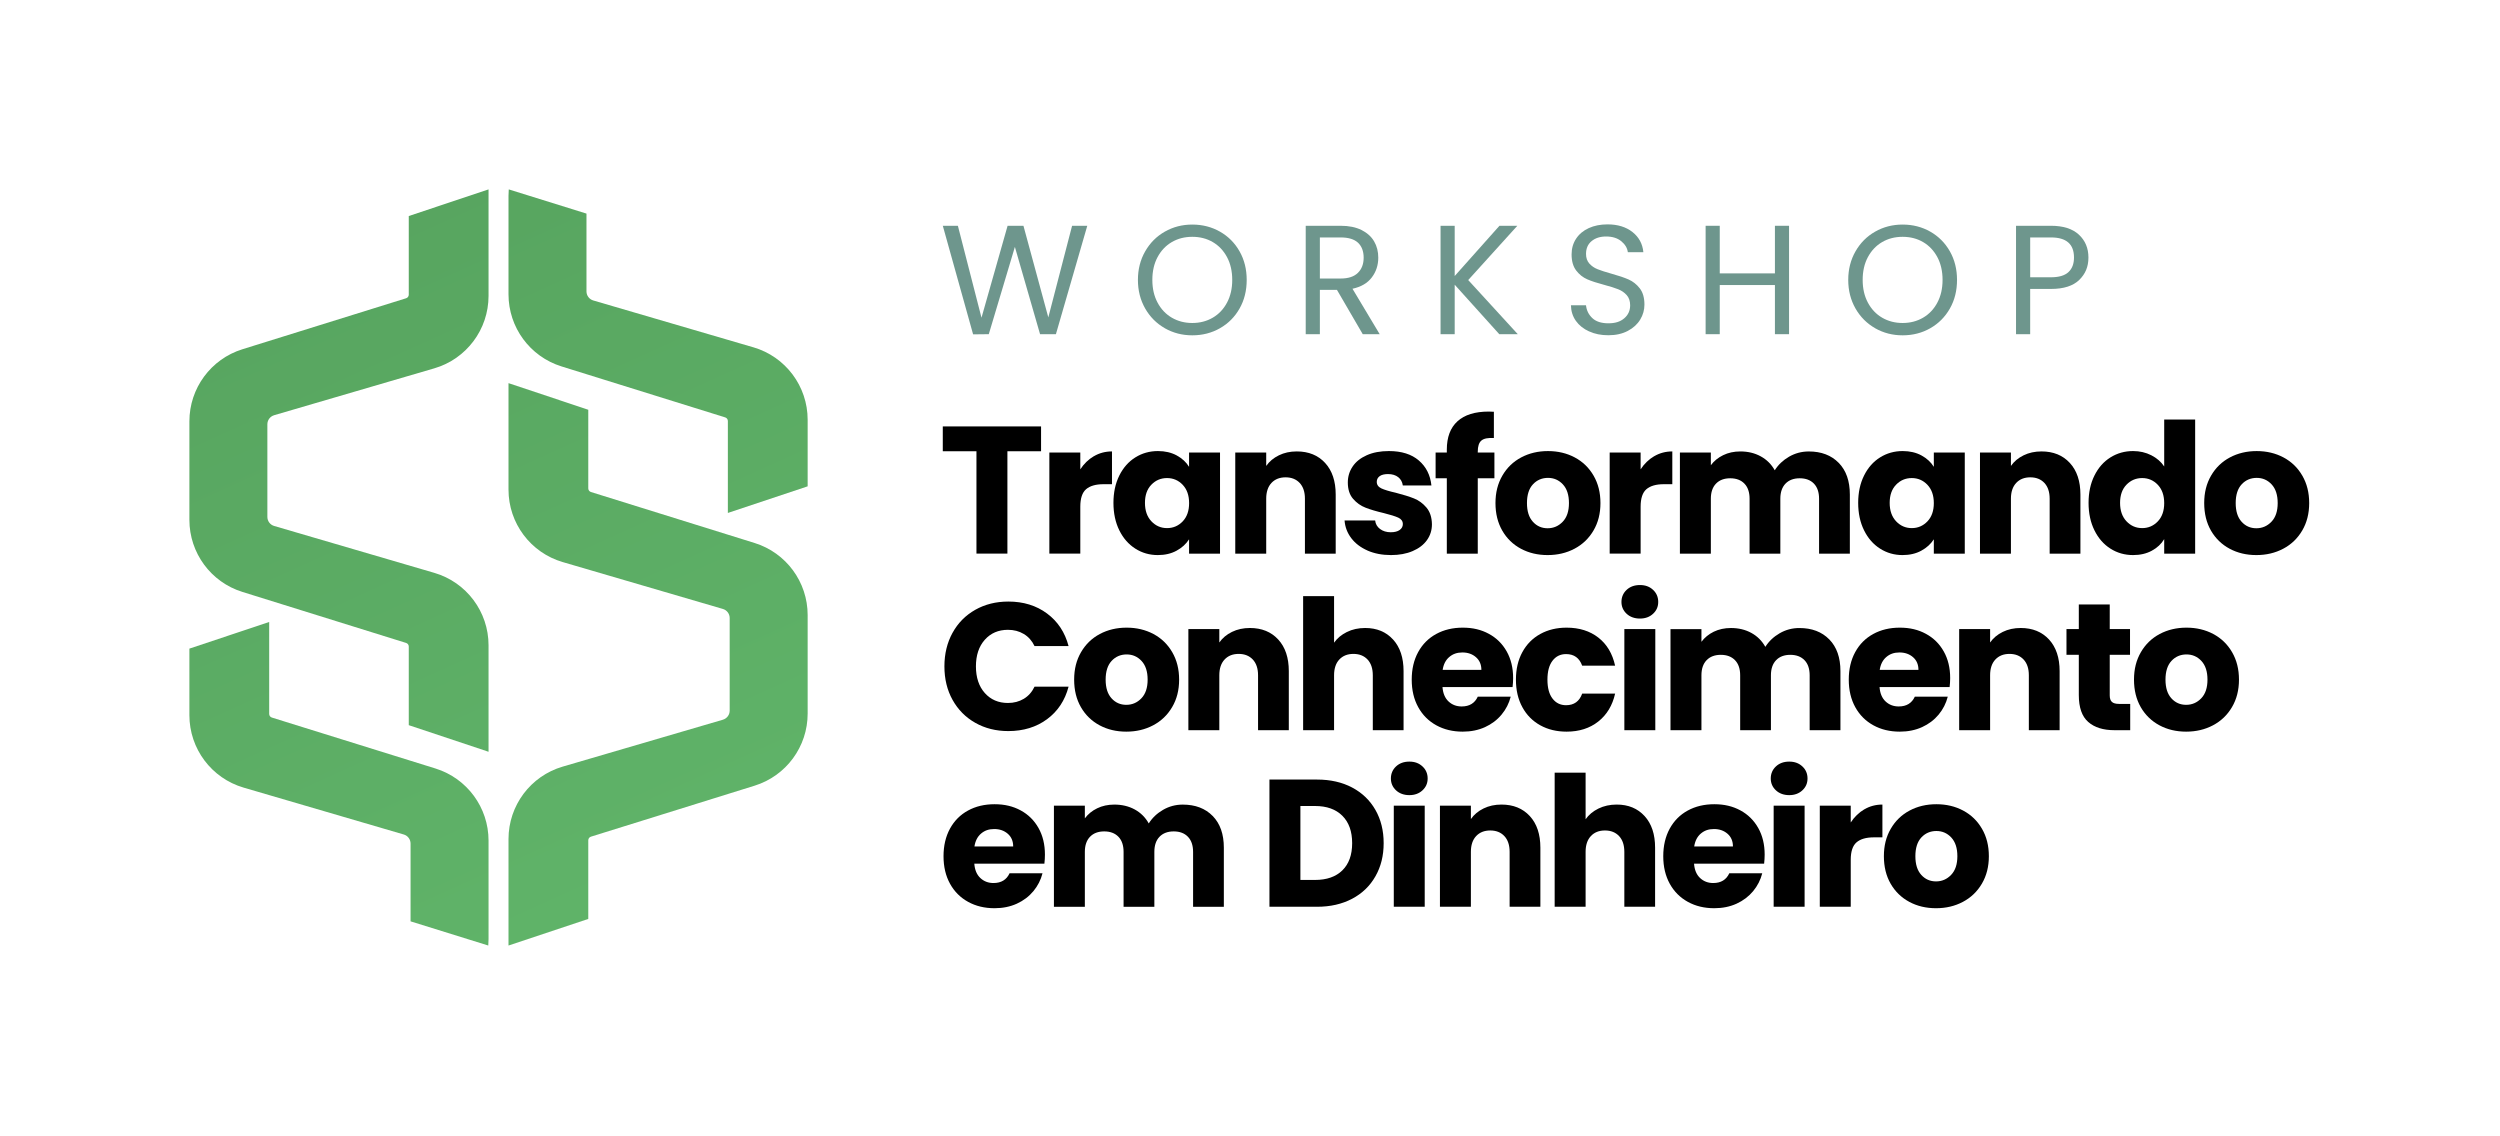<svg xmlns="http://www.w3.org/2000/svg" width="132" height="60" viewBox="0 0 132 60" fill="none"><g clip-path="url(#clip0_2859_540)"><path d="M14.475 21.923L22.932 19.448C24.629 18.951 25.795 17.393 25.795 15.623V10L21.583 11.406V15.558C21.583 15.645 21.526 15.723 21.443 15.748L12.798 18.441C11.134 18.96 10 20.501 10 22.246V27.449C10 29.194 11.134 30.735 12.798 31.253L21.443 33.947C21.526 33.973 21.583 34.049 21.583 34.136V38.289L25.795 39.694V34.071C25.795 32.301 24.629 30.743 22.932 30.247L14.475 27.771C14.263 27.709 14.117 27.514 14.117 27.293V22.402C14.117 22.181 14.263 21.986 14.475 21.924V21.923Z" fill="url(#paint0_linear_2859_540)"></path><path d="M12.863 41.586L21.321 44.062C21.532 44.124 21.678 44.319 21.678 44.54V48.647L25.781 49.924C25.79 49.813 25.795 49.7 25.795 49.586V44.383C25.795 42.638 24.662 41.097 22.997 40.578L14.352 37.886C14.269 37.859 14.213 37.783 14.213 37.696V32.841L10 34.247V37.762C10 39.532 11.166 41.089 12.863 41.586Z" fill="url(#paint1_linear_2859_540)"></path><path d="M38.169 38.001L29.712 40.477C28.015 40.973 26.849 42.531 26.849 44.301V49.924L31.061 48.519V44.366C31.061 44.279 31.118 44.202 31.201 44.176L39.846 41.483C41.51 40.965 42.644 39.424 42.644 37.679V32.476C42.644 30.731 41.51 29.189 39.846 28.671L31.201 25.978C31.118 25.952 31.061 25.875 31.061 25.788V21.636L26.849 20.23V25.853C26.849 27.623 28.015 29.181 29.712 29.678L38.169 32.153C38.381 32.215 38.527 32.41 38.527 32.631V37.522C38.527 37.744 38.381 37.938 38.169 38V38.001Z" fill="url(#paint2_linear_2859_540)"></path><path d="M39.781 18.339L31.323 15.864C31.112 15.802 30.966 15.606 30.966 15.386V11.278L26.863 10C26.854 10.111 26.849 10.225 26.849 10.338V15.541C26.849 17.286 27.982 18.827 29.646 19.346L38.292 22.039C38.375 22.065 38.431 22.142 38.431 22.229V27.084L42.644 25.678V22.163C42.644 20.393 41.478 18.836 39.781 18.338V18.339Z" fill="url(#paint3_linear_2859_540)"></path><g opacity="0.57"><path d="M57.408 11.921L55.752 17.645H54.915L53.586 13.038L52.208 17.645L51.38 17.654L49.78 11.921H50.576L51.823 16.775L53.201 11.921H54.038L55.351 16.758L56.606 11.921H57.41H57.408Z" fill="#004737"></path><path d="M61.502 17.329C61.065 17.08 60.719 16.733 60.464 16.287C60.21 15.84 60.082 15.339 60.082 14.78C60.082 14.222 60.209 13.72 60.464 13.274C60.719 12.827 61.064 12.48 61.502 12.231C61.939 11.982 62.424 11.857 62.954 11.857C63.485 11.857 63.977 11.982 64.414 12.231C64.852 12.48 65.197 12.826 65.448 13.27C65.7 13.713 65.826 14.217 65.826 14.781C65.826 15.345 65.7 15.849 65.448 16.292C65.197 16.735 64.853 17.081 64.414 17.331C63.977 17.58 63.49 17.705 62.954 17.705C62.419 17.705 61.94 17.58 61.502 17.331V17.329ZM64.032 16.775C64.352 16.589 64.604 16.323 64.787 15.978C64.971 15.633 65.062 15.234 65.062 14.779C65.062 14.324 64.971 13.918 64.787 13.576C64.604 13.234 64.354 12.969 64.037 12.783C63.719 12.597 63.358 12.504 62.953 12.504C62.548 12.504 62.188 12.597 61.87 12.783C61.552 12.969 61.303 13.234 61.119 13.576C60.936 13.918 60.844 14.319 60.844 14.779C60.844 15.239 60.936 15.634 61.119 15.978C61.303 16.323 61.554 16.589 61.874 16.775C62.194 16.961 62.554 17.054 62.953 17.054C63.353 17.054 63.713 16.961 64.032 16.775Z" fill="#004737"></path><path d="M71.953 17.645L70.591 15.305H69.689V17.645H68.942V11.921H70.788C71.22 11.921 71.585 11.995 71.883 12.143C72.181 12.291 72.404 12.49 72.552 12.742C72.7 12.994 72.773 13.282 72.773 13.604C72.773 13.998 72.66 14.347 72.432 14.647C72.206 14.948 71.865 15.148 71.411 15.246L72.847 17.644H71.952L71.953 17.645ZM69.689 14.706H70.788C71.193 14.706 71.496 14.606 71.698 14.405C71.901 14.206 72.001 13.938 72.001 13.604C72.001 13.27 71.902 13.002 71.703 12.816C71.503 12.63 71.198 12.537 70.788 12.537H69.689V14.704V14.706Z" fill="#004737"></path><path d="M79.162 17.645L76.808 15.033V17.645H76.061V11.921H76.808V14.574L79.171 11.921H80.115L77.522 14.787L80.139 17.645H79.162Z" fill="#004737"></path><path d="M83.909 17.501C83.611 17.367 83.377 17.181 83.207 16.943C83.038 16.704 82.951 16.429 82.945 16.118H83.741C83.769 16.386 83.88 16.612 84.074 16.795C84.268 16.979 84.551 17.07 84.923 17.07C85.295 17.07 85.559 16.981 85.764 16.803C85.97 16.626 86.072 16.397 86.072 16.118C86.072 15.898 86.012 15.721 85.891 15.584C85.77 15.448 85.621 15.344 85.44 15.273C85.26 15.201 85.016 15.124 84.71 15.043C84.333 14.944 84.031 14.845 83.804 14.746C83.578 14.648 83.383 14.493 83.222 14.282C83.061 14.071 82.98 13.788 82.98 13.432C82.98 13.12 83.059 12.843 83.218 12.603C83.376 12.362 83.6 12.175 83.887 12.044C84.174 11.913 84.504 11.847 84.876 11.847C85.412 11.847 85.85 11.981 86.192 12.249C86.534 12.518 86.727 12.873 86.77 13.317H85.95C85.922 13.097 85.807 12.905 85.605 12.738C85.402 12.571 85.134 12.487 84.8 12.487C84.489 12.487 84.234 12.568 84.038 12.73C83.841 12.891 83.742 13.117 83.742 13.407C83.742 13.615 83.801 13.785 83.918 13.916C84.036 14.047 84.181 14.147 84.354 14.215C84.526 14.284 84.768 14.362 85.079 14.449C85.457 14.553 85.76 14.656 85.99 14.757C86.219 14.859 86.416 15.014 86.58 15.225C86.744 15.436 86.826 15.722 86.826 16.083C86.826 16.362 86.753 16.625 86.605 16.871C86.457 17.118 86.239 17.318 85.949 17.471C85.659 17.624 85.317 17.701 84.923 17.701C84.529 17.701 84.208 17.634 83.91 17.499L83.909 17.501Z" fill="#004737"></path><path d="M94.462 11.921V17.645H93.716V15.05H90.803V17.645H90.057V11.921H90.803V14.435H93.716V11.921H94.462Z" fill="#004737"></path><path d="M99.007 17.329C98.57 17.08 98.224 16.733 97.969 16.287C97.715 15.84 97.587 15.339 97.587 14.78C97.587 14.222 97.714 13.72 97.969 13.274C98.224 12.827 98.569 12.48 99.007 12.231C99.444 11.982 99.929 11.857 100.459 11.857C100.99 11.857 101.482 11.982 101.919 12.231C102.356 12.48 102.701 12.826 102.953 13.27C103.205 13.713 103.331 14.217 103.331 14.781C103.331 15.345 103.205 15.849 102.953 16.292C102.701 16.735 102.357 17.081 101.919 17.331C101.482 17.58 100.995 17.705 100.459 17.705C99.923 17.705 99.445 17.58 99.007 17.331V17.329ZM101.537 16.775C101.857 16.589 102.109 16.323 102.292 15.978C102.476 15.633 102.567 15.234 102.567 14.779C102.567 14.324 102.476 13.918 102.292 13.576C102.109 13.234 101.859 12.969 101.542 12.783C101.224 12.597 100.863 12.504 100.458 12.504C100.053 12.504 99.693 12.597 99.375 12.783C99.057 12.969 98.808 13.234 98.624 13.576C98.441 13.918 98.349 14.319 98.349 14.779C98.349 15.239 98.441 15.634 98.624 15.978C98.808 16.323 99.059 16.589 99.379 16.775C99.699 16.961 100.059 17.054 100.458 17.054C100.858 17.054 101.217 16.961 101.537 16.775Z" fill="#004737"></path><path d="M109.781 14.783C109.456 15.098 108.959 15.256 108.292 15.256H107.193V17.645H106.446V11.921H108.292C108.937 11.921 109.428 12.078 109.764 12.389C110.101 12.701 110.269 13.104 110.269 13.597C110.269 14.089 110.106 14.468 109.781 14.783ZM109.212 14.368C109.409 14.188 109.507 13.931 109.507 13.597C109.507 12.89 109.103 12.537 108.293 12.537H107.194V14.64H108.293C108.708 14.64 109.015 14.55 109.212 14.37V14.368Z" fill="#004737"></path></g><path d="M54.968 22.515V23.826H53.191V29.23H51.557V23.826H49.779V22.515H54.968Z" fill="black"></path><path d="M57.757 24.089C58.044 23.92 58.362 23.835 58.713 23.835V25.566H58.264C57.856 25.566 57.551 25.655 57.346 25.83C57.143 26.005 57.04 26.313 57.04 26.753V29.23H55.406V23.892H57.04V24.781C57.231 24.488 57.47 24.256 57.756 24.087L57.757 24.089Z" fill="black"></path><path d="M59.1 25.108C59.307 24.693 59.589 24.374 59.946 24.151C60.302 23.928 60.701 23.816 61.14 23.816C61.516 23.816 61.846 23.893 62.129 24.046C62.412 24.2 62.63 24.4 62.783 24.649V23.893H64.417V29.232H62.783V28.476C62.624 28.724 62.403 28.925 62.12 29.078C61.837 29.232 61.506 29.308 61.131 29.308C60.698 29.308 60.302 29.195 59.946 28.968C59.589 28.741 59.307 28.42 59.1 28.002C58.894 27.584 58.79 27.101 58.79 26.552C58.79 26.003 58.894 25.522 59.1 25.108ZM62.446 25.596C62.219 25.36 61.944 25.242 61.619 25.242C61.294 25.242 61.019 25.358 60.793 25.592C60.566 25.825 60.454 26.145 60.454 26.553C60.454 26.962 60.568 27.285 60.793 27.524C61.02 27.764 61.294 27.884 61.619 27.884C61.944 27.884 62.219 27.766 62.446 27.53C62.672 27.293 62.785 26.971 62.785 26.564C62.785 26.156 62.671 25.833 62.446 25.598V25.596Z" fill="black"></path><path d="M69.966 24.443C70.338 24.848 70.525 25.405 70.525 26.112V29.232H68.9V26.333C68.9 25.976 68.808 25.699 68.624 25.5C68.439 25.303 68.191 25.203 67.878 25.203C67.566 25.203 67.317 25.302 67.132 25.5C66.948 25.698 66.856 25.976 66.856 26.333V29.232H65.222V23.893H66.856V24.601C67.021 24.364 67.244 24.178 67.525 24.041C67.805 23.903 68.12 23.835 68.471 23.835C69.094 23.835 69.594 24.038 69.966 24.443Z" fill="black"></path><path d="M72.207 29.069C71.844 28.909 71.556 28.691 71.347 28.414C71.137 28.137 71.018 27.826 70.993 27.481H72.608C72.627 27.666 72.713 27.816 72.866 27.931C73.019 28.045 73.207 28.103 73.43 28.103C73.634 28.103 73.792 28.063 73.903 27.983C74.014 27.903 74.07 27.799 74.07 27.672C74.07 27.519 73.99 27.406 73.831 27.332C73.671 27.259 73.413 27.178 73.057 27.089C72.675 27 72.356 26.905 72.102 26.806C71.847 26.708 71.627 26.551 71.442 26.337C71.257 26.124 71.165 25.835 71.165 25.471C71.165 25.164 71.249 24.886 71.418 24.634C71.587 24.382 71.835 24.183 72.163 24.037C72.492 23.89 72.882 23.816 73.334 23.816C74.003 23.816 74.529 23.982 74.915 24.314C75.3 24.646 75.522 25.086 75.579 25.634H74.069C74.044 25.449 73.962 25.302 73.826 25.194C73.688 25.086 73.509 25.031 73.286 25.031C73.095 25.031 72.948 25.068 72.846 25.141C72.745 25.215 72.693 25.316 72.693 25.442C72.693 25.596 72.774 25.71 72.936 25.787C73.099 25.863 73.352 25.94 73.696 26.017C74.091 26.119 74.412 26.219 74.66 26.318C74.909 26.417 75.127 26.576 75.315 26.797C75.502 27.017 75.6 27.312 75.606 27.682C75.606 27.995 75.518 28.274 75.343 28.519C75.168 28.764 74.916 28.957 74.588 29.097C74.26 29.238 73.879 29.308 73.446 29.308C72.98 29.308 72.567 29.228 72.203 29.069H72.207Z" fill="black"></path><path d="M78.905 25.252H78.026V29.232H76.392V25.252H75.8V23.893H76.392V23.74C76.392 23.082 76.58 22.584 76.957 22.242C77.332 21.901 77.883 21.731 78.609 21.731C78.73 21.731 78.819 21.734 78.877 21.741V23.128C78.564 23.109 78.345 23.153 78.217 23.262C78.089 23.37 78.026 23.565 78.026 23.846V23.894H78.905V25.253V25.252Z" fill="black"></path><path d="M80.304 28.973C79.887 28.75 79.559 28.431 79.32 28.017C79.081 27.602 78.961 27.117 78.961 26.563C78.961 26.008 79.082 25.531 79.324 25.114C79.566 24.696 79.897 24.376 80.318 24.152C80.739 23.929 81.209 23.817 81.733 23.817C82.256 23.817 82.727 23.929 83.147 24.152C83.568 24.376 83.899 24.696 84.141 25.114C84.384 25.532 84.504 26.015 84.504 26.563C84.504 27.111 84.382 27.595 84.136 28.012C83.891 28.429 83.556 28.75 83.133 28.973C82.709 29.197 82.236 29.308 81.714 29.308C81.192 29.308 80.722 29.197 80.304 28.973ZM82.512 27.547C82.732 27.318 82.841 26.99 82.841 26.562C82.841 26.133 82.734 25.806 82.521 25.576C82.307 25.346 82.045 25.232 81.733 25.232C81.42 25.232 81.15 25.345 80.94 25.572C80.729 25.798 80.624 26.128 80.624 26.562C80.624 26.995 80.728 27.318 80.935 27.547C81.141 27.777 81.401 27.892 81.714 27.892C82.026 27.892 82.292 27.777 82.512 27.547Z" fill="black"></path><path d="M87.342 24.089C87.629 23.92 87.948 23.835 88.298 23.835V25.566H87.849C87.441 25.566 87.136 25.655 86.931 25.83C86.728 26.005 86.625 26.313 86.625 26.753V29.23H84.991V23.892H86.625V24.781C86.816 24.488 87.055 24.256 87.341 24.087L87.342 24.089Z" fill="black"></path><path d="M97.085 24.439C97.477 24.841 97.672 25.398 97.672 26.113V29.233H96.047V26.334C96.047 25.989 95.956 25.723 95.775 25.535C95.593 25.347 95.343 25.253 95.025 25.253C94.707 25.253 94.457 25.347 94.275 25.535C94.094 25.723 94.002 25.989 94.002 26.334V29.233H92.378V26.334C92.378 25.989 92.287 25.723 92.105 25.535C91.924 25.347 91.673 25.253 91.356 25.253C91.038 25.253 90.787 25.347 90.606 25.535C90.424 25.723 90.333 25.989 90.333 26.334V29.233H88.699V23.894H90.333V24.564C90.499 24.34 90.715 24.164 90.983 24.033C91.251 23.902 91.554 23.836 91.891 23.836C92.293 23.836 92.651 23.922 92.966 24.095C93.282 24.267 93.528 24.512 93.707 24.831C93.891 24.539 94.143 24.299 94.462 24.114C94.781 23.93 95.128 23.837 95.503 23.837C96.166 23.837 96.692 24.038 97.085 24.44V24.439Z" fill="black"></path><path d="M98.423 25.108C98.629 24.693 98.911 24.374 99.268 24.151C99.624 23.928 100.023 23.816 100.462 23.816C100.838 23.816 101.168 23.893 101.451 24.046C101.734 24.2 101.953 24.4 102.106 24.649V23.893H103.74V29.232H102.106V28.476C101.946 28.724 101.725 28.925 101.442 29.078C101.159 29.232 100.828 29.308 100.453 29.308C100.02 29.308 99.624 29.195 99.268 28.968C98.911 28.741 98.629 28.42 98.423 28.002C98.216 27.584 98.112 27.101 98.112 26.552C98.112 26.003 98.216 25.522 98.423 25.108ZM101.767 25.596C101.54 25.36 101.266 25.242 100.941 25.242C100.616 25.242 100.34 25.358 100.114 25.592C99.888 25.825 99.775 26.145 99.775 26.553C99.775 26.962 99.889 27.285 100.114 27.524C100.341 27.764 100.616 27.884 100.941 27.884C101.266 27.884 101.54 27.766 101.767 27.53C101.994 27.293 102.106 26.971 102.106 26.564C102.106 26.156 101.992 25.833 101.767 25.598V25.596Z" fill="black"></path><path d="M109.287 24.443C109.66 24.848 109.846 25.405 109.846 26.112V29.232H108.222V26.333C108.222 25.976 108.129 25.699 107.945 25.5C107.76 25.303 107.512 25.203 107.199 25.203C106.887 25.203 106.638 25.302 106.454 25.5C106.269 25.698 106.177 25.976 106.177 26.333V29.232H104.543V23.893H106.177V24.601C106.343 24.364 106.565 24.178 106.846 24.041C107.126 23.903 107.442 23.835 107.792 23.835C108.416 23.835 108.915 24.038 109.287 24.443Z" fill="black"></path><path d="M110.587 25.108C110.793 24.693 111.075 24.374 111.432 24.151C111.789 23.928 112.187 23.816 112.626 23.816C112.977 23.816 113.297 23.89 113.587 24.037C113.877 24.184 114.104 24.381 114.27 24.63V22.152H115.904V29.232H114.27V28.466C114.117 28.721 113.899 28.925 113.615 29.078C113.332 29.232 113.002 29.308 112.626 29.308C112.187 29.308 111.789 29.195 111.432 28.968C111.075 28.741 110.793 28.42 110.587 28.002C110.38 27.584 110.276 27.101 110.276 26.552C110.276 26.003 110.38 25.522 110.587 25.108ZM113.931 25.596C113.705 25.36 113.43 25.242 113.105 25.242C112.78 25.242 112.504 25.359 112.278 25.592C112.052 25.825 111.94 26.145 111.94 26.553C111.94 26.962 112.053 27.285 112.278 27.524C112.505 27.764 112.78 27.884 113.105 27.884C113.43 27.884 113.705 27.766 113.931 27.53C114.158 27.294 114.27 26.971 114.27 26.564C114.27 26.157 114.157 25.833 113.931 25.598V25.596Z" fill="black"></path><path d="M117.725 28.973C117.308 28.75 116.98 28.431 116.74 28.017C116.501 27.602 116.382 27.117 116.382 26.563C116.382 26.008 116.502 25.531 116.745 25.114C116.987 24.696 117.318 24.376 117.739 24.152C118.159 23.929 118.63 23.817 119.154 23.817C119.677 23.817 120.148 23.929 120.568 24.152C120.989 24.376 121.32 24.696 121.562 25.114C121.805 25.532 121.925 26.015 121.925 26.563C121.925 27.111 121.803 27.595 121.557 28.012C121.312 28.429 120.977 28.75 120.554 28.973C120.13 29.197 119.657 29.308 119.135 29.308C118.612 29.308 118.143 29.197 117.725 28.973ZM119.933 27.547C120.153 27.318 120.262 26.99 120.262 26.562C120.262 26.133 120.155 25.806 119.942 25.576C119.728 25.346 119.466 25.232 119.154 25.232C118.841 25.232 118.57 25.345 118.361 25.572C118.15 25.798 118.045 26.128 118.045 26.562C118.045 26.995 118.149 27.318 118.355 27.547C118.562 27.777 118.822 27.892 119.135 27.892C119.447 27.892 119.712 27.777 119.933 27.547Z" fill="black"></path><path d="M50.295 33.412C50.581 32.892 50.982 32.487 51.495 32.197C52.008 31.908 52.589 31.762 53.239 31.762C54.035 31.762 54.717 31.972 55.284 32.393C55.851 32.814 56.23 33.388 56.421 34.114H54.624C54.49 33.834 54.301 33.62 54.056 33.474C53.81 33.327 53.532 33.254 53.22 33.254C52.717 33.254 52.309 33.429 51.997 33.78C51.685 34.13 51.529 34.599 51.529 35.185C51.529 35.771 51.685 36.24 51.997 36.591C52.31 36.942 52.717 37.117 53.22 37.117C53.532 37.117 53.81 37.044 54.056 36.897C54.301 36.75 54.491 36.536 54.624 36.256H56.421C56.23 36.983 55.85 37.556 55.284 37.974C54.717 38.392 54.035 38.601 53.239 38.601C52.589 38.601 52.008 38.456 51.495 38.165C50.982 37.875 50.583 37.471 50.295 36.954C50.008 36.438 49.865 35.848 49.865 35.184C49.865 34.521 50.009 33.93 50.295 33.41V33.412Z" fill="black"></path><path d="M58.058 38.296C57.641 38.072 57.313 37.754 57.074 37.34C56.834 36.925 56.715 36.44 56.715 35.886C56.715 35.331 56.835 34.854 57.078 34.437C57.32 34.019 57.651 33.699 58.072 33.475C58.492 33.252 58.963 33.14 59.486 33.14C60.01 33.14 60.481 33.252 60.901 33.475C61.322 33.699 61.653 34.019 61.895 34.437C62.138 34.855 62.258 35.338 62.258 35.886C62.258 36.434 62.136 36.918 61.89 37.334C61.645 37.752 61.31 38.072 60.886 38.296C60.463 38.52 59.99 38.631 59.468 38.631C58.945 38.631 58.476 38.52 58.058 38.296ZM60.266 36.87C60.486 36.641 60.595 36.313 60.595 35.885C60.595 35.456 60.488 35.129 60.275 34.899C60.061 34.669 59.799 34.554 59.486 34.554C59.174 34.554 58.904 34.668 58.694 34.895C58.483 35.121 58.378 35.451 58.378 35.885C58.378 36.318 58.482 36.641 58.688 36.87C58.895 37.1 59.155 37.215 59.468 37.215C59.78 37.215 60.045 37.1 60.266 36.87Z" fill="black"></path><path d="M67.49 33.766C67.863 34.171 68.049 34.728 68.049 35.435V38.554H66.425V35.656C66.425 35.299 66.333 35.022 66.148 34.823C65.963 34.626 65.715 34.526 65.402 34.526C65.09 34.526 64.841 34.625 64.657 34.823C64.472 35.02 64.38 35.299 64.38 35.656V38.554H62.746V33.216H64.38V33.923C64.546 33.687 64.768 33.501 65.049 33.364C65.329 33.226 65.645 33.158 65.995 33.158C66.619 33.158 67.118 33.361 67.49 33.766Z" fill="black"></path><path d="M73.554 33.766C73.923 34.171 74.108 34.728 74.108 35.435V38.554H72.484V35.656C72.484 35.299 72.391 35.022 72.207 34.823C72.022 34.626 71.773 34.526 71.461 34.526C71.148 34.526 70.9 34.625 70.715 34.823C70.531 35.02 70.439 35.299 70.439 35.656V38.554H68.805V31.475H70.439V33.934C70.604 33.698 70.831 33.51 71.117 33.369C71.403 33.228 71.725 33.158 72.082 33.158C72.693 33.158 73.184 33.361 73.553 33.766H73.554Z" fill="black"></path><path d="M79.861 36.277H76.163C76.189 36.609 76.296 36.862 76.483 37.037C76.671 37.213 76.902 37.301 77.177 37.301C77.585 37.301 77.868 37.129 78.027 36.784H79.766C79.677 37.135 79.516 37.451 79.283 37.731C79.05 38.012 78.759 38.232 78.409 38.392C78.058 38.551 77.666 38.631 77.233 38.631C76.711 38.631 76.245 38.52 75.838 38.296C75.43 38.072 75.112 37.754 74.883 37.34C74.653 36.925 74.539 36.44 74.539 35.886C74.539 35.331 74.652 34.846 74.879 34.431C75.105 34.017 75.422 33.698 75.83 33.475C76.238 33.252 76.706 33.14 77.235 33.14C77.765 33.14 78.21 33.248 78.611 33.466C79.013 33.683 79.326 33.992 79.553 34.394C79.779 34.796 79.893 35.264 79.893 35.8C79.893 35.953 79.883 36.112 79.864 36.278L79.861 36.277ZM78.217 35.369C78.217 35.089 78.121 34.865 77.93 34.699C77.74 34.533 77.501 34.45 77.214 34.45C76.928 34.45 76.709 34.53 76.521 34.69C76.333 34.849 76.217 35.076 76.172 35.369H78.217Z" fill="black"></path><path d="M80.381 34.431C80.607 34.017 80.922 33.698 81.327 33.475C81.731 33.252 82.195 33.14 82.717 33.14C83.386 33.14 83.945 33.316 84.394 33.666C84.843 34.017 85.138 34.511 85.278 35.149H83.539C83.393 34.74 83.109 34.536 82.689 34.536C82.389 34.536 82.151 34.653 81.973 34.886C81.794 35.119 81.705 35.452 81.705 35.886C81.705 36.319 81.794 36.652 81.973 36.885C82.151 37.118 82.39 37.235 82.689 37.235C83.109 37.235 83.393 37.031 83.539 36.623H85.278C85.138 37.247 84.842 37.739 84.39 38.096C83.938 38.453 83.38 38.631 82.717 38.631C82.195 38.631 81.731 38.52 81.327 38.296C80.922 38.072 80.606 37.754 80.381 37.34C80.154 36.925 80.041 36.44 80.041 35.886C80.041 35.331 80.154 34.846 80.381 34.431Z" fill="black"></path><path d="M85.886 32.407C85.704 32.238 85.613 32.029 85.613 31.781C85.613 31.532 85.704 31.313 85.886 31.144C86.067 30.975 86.301 30.89 86.589 30.89C86.876 30.89 87.1 30.975 87.282 31.144C87.463 31.313 87.554 31.526 87.554 31.781C87.554 32.036 87.463 32.238 87.282 32.407C87.1 32.576 86.87 32.66 86.589 32.66C86.308 32.66 86.067 32.576 85.886 32.407ZM87.4 33.216V38.554H85.766V33.216H87.4Z" fill="black"></path><path d="M96.588 33.762C96.98 34.164 97.175 34.721 97.175 35.436V38.555H95.55V35.657C95.55 35.312 95.459 35.046 95.278 34.858C95.096 34.67 94.846 34.575 94.528 34.575C94.21 34.575 93.959 34.67 93.778 34.858C93.597 35.046 93.505 35.312 93.505 35.657V38.555H91.881V35.657C91.881 35.312 91.79 35.046 91.608 34.858C91.427 34.67 91.176 34.575 90.859 34.575C90.541 34.575 90.29 34.67 90.109 34.858C89.927 35.046 89.836 35.312 89.836 35.657V38.555H88.202V33.217H89.836V33.887C90.002 33.663 90.218 33.487 90.486 33.355C90.754 33.225 91.057 33.159 91.394 33.159C91.796 33.159 92.154 33.245 92.469 33.417C92.785 33.59 93.031 33.835 93.21 34.154C93.394 33.861 93.646 33.622 93.965 33.437C94.284 33.252 94.631 33.16 95.006 33.16C95.669 33.16 96.195 33.361 96.588 33.763V33.762Z" fill="black"></path><path d="M102.937 36.277H99.24C99.265 36.609 99.372 36.862 99.559 37.037C99.747 37.213 99.978 37.301 100.253 37.301C100.661 37.301 100.944 37.129 101.103 36.784H102.842C102.753 37.135 102.592 37.451 102.36 37.731C102.127 38.012 101.835 38.232 101.485 38.392C101.135 38.551 100.742 38.631 100.309 38.631C99.787 38.631 99.322 38.52 98.915 38.296C98.507 38.072 98.188 37.754 97.959 37.34C97.73 36.925 97.615 36.44 97.615 35.886C97.615 35.331 97.728 34.846 97.955 34.431C98.181 34.017 98.498 33.698 98.906 33.475C99.314 33.252 99.782 33.14 100.311 33.14C100.841 33.14 101.286 33.248 101.687 33.466C102.089 33.683 102.403 33.992 102.629 34.394C102.856 34.796 102.969 35.264 102.969 35.8C102.969 35.953 102.959 36.112 102.94 36.278L102.937 36.277ZM101.294 35.369C101.294 35.089 101.199 34.865 101.008 34.699C100.817 34.533 100.578 34.45 100.291 34.45C100.005 34.45 99.786 34.53 99.598 34.69C99.411 34.849 99.294 35.076 99.249 35.369H101.294Z" fill="black"></path><path d="M108.189 33.766C108.561 34.171 108.748 34.728 108.748 35.435V38.554H107.123V35.656C107.123 35.299 107.031 35.022 106.846 34.823C106.662 34.626 106.413 34.526 106.101 34.526C105.788 34.526 105.54 34.625 105.355 34.823C105.17 35.02 105.078 35.299 105.078 35.656V38.554H103.444V33.216H105.078V33.923C105.244 33.687 105.466 33.501 105.747 33.364C106.027 33.226 106.343 33.158 106.693 33.158C107.317 33.158 107.816 33.361 108.189 33.766Z" fill="black"></path><path d="M112.475 37.167V38.554H111.643C111.05 38.554 110.589 38.41 110.258 38.119C109.926 37.829 109.761 37.355 109.761 36.698V34.574H109.11V33.216H109.761V31.915H111.394V33.216H112.465V34.574H111.394V36.717C111.394 36.877 111.432 36.991 111.509 37.061C111.585 37.132 111.712 37.166 111.89 37.166H112.473L112.475 37.167Z" fill="black"></path><path d="M114.018 38.296C113.601 38.072 113.273 37.754 113.033 37.34C112.794 36.925 112.675 36.44 112.675 35.886C112.675 35.331 112.795 34.854 113.038 34.437C113.28 34.019 113.611 33.699 114.032 33.475C114.452 33.252 114.923 33.14 115.446 33.14C115.97 33.14 116.441 33.252 116.861 33.475C117.282 33.699 117.613 34.019 117.855 34.437C118.098 34.855 118.218 35.338 118.218 35.886C118.218 36.434 118.095 36.918 117.85 37.334C117.605 37.752 117.27 38.072 116.846 38.296C116.423 38.52 115.95 38.631 115.428 38.631C114.905 38.631 114.436 38.52 114.018 38.296ZM116.226 36.87C116.446 36.641 116.555 36.313 116.555 35.885C116.555 35.456 116.448 35.129 116.235 34.899C116.021 34.669 115.759 34.554 115.446 34.554C115.134 34.554 114.863 34.668 114.654 34.895C114.443 35.121 114.338 35.451 114.338 35.885C114.338 36.318 114.442 36.641 114.648 36.87C114.855 37.1 115.115 37.215 115.428 37.215C115.74 37.215 116.005 37.1 116.226 36.87Z" fill="black"></path><path d="M55.141 45.6H51.443C51.468 45.932 51.575 46.185 51.763 46.36C51.95 46.535 52.181 46.624 52.456 46.624C52.864 46.624 53.147 46.452 53.306 46.107H55.045C54.956 46.458 54.795 46.774 54.563 47.054C54.33 47.334 54.038 47.555 53.688 47.715C53.338 47.874 52.946 47.954 52.512 47.954C51.99 47.954 51.525 47.843 51.118 47.619C50.71 47.395 50.391 47.077 50.162 46.663C49.933 46.248 49.818 45.763 49.818 45.208C49.818 44.654 49.932 44.169 50.158 43.754C50.385 43.34 50.701 43.02 51.109 42.798C51.517 42.574 51.985 42.463 52.514 42.463C53.044 42.463 53.489 42.571 53.89 42.788C54.292 43.006 54.606 43.315 54.832 43.717C55.059 44.119 55.172 44.587 55.172 45.122C55.172 45.276 55.163 45.435 55.144 45.601L55.141 45.6ZM53.496 44.692C53.496 44.412 53.401 44.188 53.21 44.022C53.019 43.856 52.78 43.773 52.494 43.773C52.207 43.773 51.988 43.853 51.8 44.013C51.613 44.172 51.496 44.399 51.451 44.692H53.496Z" fill="black"></path><path d="M64.032 43.085C64.424 43.487 64.619 44.044 64.619 44.759V47.878H62.995V44.98C62.995 44.635 62.903 44.368 62.722 44.181C62.541 43.993 62.29 43.898 61.972 43.898C61.654 43.898 61.404 43.993 61.222 44.181C61.041 44.368 60.95 44.635 60.95 44.98V47.878H59.325V44.98C59.325 44.635 59.234 44.368 59.053 44.181C58.871 43.993 58.621 43.898 58.303 43.898C57.985 43.898 57.734 43.993 57.553 44.181C57.372 44.368 57.28 44.635 57.28 44.98V47.878H55.647V42.54H57.28V43.209C57.446 42.986 57.662 42.809 57.931 42.678C58.198 42.548 58.501 42.482 58.839 42.482C59.24 42.482 59.598 42.568 59.914 42.74C60.229 42.912 60.476 43.158 60.654 43.477C60.839 43.184 61.09 42.945 61.409 42.76C61.728 42.575 62.075 42.483 62.45 42.483C63.113 42.483 63.64 42.684 64.032 43.086V43.085Z" fill="black"></path><path d="M71.394 41.582C71.923 41.862 72.332 42.256 72.622 42.763C72.912 43.27 73.057 43.855 73.057 44.519C73.057 45.182 72.913 45.76 72.622 46.27C72.333 46.78 71.922 47.176 71.39 47.456C70.858 47.736 70.242 47.877 69.541 47.877H67.027V41.161H69.541C70.248 41.161 70.865 41.302 71.395 41.582H71.394ZM70.878 45.954C71.222 45.616 71.394 45.137 71.394 44.519C71.394 43.9 71.222 43.418 70.878 43.074C70.534 42.73 70.053 42.557 69.435 42.557H68.661V46.461H69.435C70.053 46.461 70.534 46.292 70.878 45.954Z" fill="black"></path><path d="M73.711 41.73C73.53 41.561 73.439 41.352 73.439 41.103C73.439 40.855 73.53 40.636 73.711 40.467C73.893 40.298 74.126 40.213 74.414 40.213C74.701 40.213 74.925 40.298 75.107 40.467C75.288 40.636 75.38 40.848 75.38 41.103C75.38 41.358 75.288 41.561 75.107 41.73C74.925 41.899 74.695 41.983 74.414 41.983C74.133 41.983 73.893 41.899 73.711 41.73ZM75.225 42.539V47.877H73.592V42.539H75.225Z" fill="black"></path><path d="M80.774 43.089C81.146 43.494 81.332 44.05 81.332 44.758V47.877H79.708V44.978C79.708 44.622 79.616 44.344 79.431 44.146C79.247 43.949 78.998 43.849 78.686 43.849C78.373 43.849 78.125 43.948 77.94 44.146C77.755 44.343 77.663 44.622 77.663 44.978V47.877H76.029V42.539H77.663V43.246C77.829 43.01 78.051 42.824 78.332 42.687C78.612 42.549 78.928 42.481 79.278 42.481C79.902 42.481 80.401 42.684 80.774 43.089Z" fill="black"></path><path d="M86.835 43.089C87.205 43.494 87.389 44.05 87.389 44.758V47.877H85.765V44.978C85.765 44.621 85.672 44.344 85.488 44.146C85.303 43.949 85.055 43.849 84.742 43.849C84.43 43.849 84.181 43.947 83.997 44.146C83.812 44.343 83.72 44.621 83.72 44.978V47.877H82.086V40.798H83.72V43.257C83.885 43.02 84.112 42.833 84.398 42.692C84.685 42.551 85.007 42.481 85.363 42.481C85.975 42.481 86.465 42.684 86.834 43.089H86.835Z" fill="black"></path><path d="M93.142 45.6H89.445C89.47 45.932 89.577 46.185 89.765 46.36C89.952 46.535 90.183 46.624 90.458 46.624C90.866 46.624 91.149 46.452 91.308 46.107H93.047C92.958 46.458 92.797 46.774 92.565 47.054C92.332 47.334 92.04 47.555 91.69 47.715C91.34 47.874 90.948 47.954 90.514 47.954C89.992 47.954 89.526 47.843 89.12 47.619C88.712 47.395 88.393 47.077 88.164 46.663C87.935 46.248 87.82 45.763 87.82 45.208C87.82 44.654 87.934 44.169 88.16 43.754C88.387 43.34 88.703 43.02 89.111 42.798C89.519 42.574 89.987 42.463 90.516 42.463C91.046 42.463 91.491 42.571 91.892 42.788C92.294 43.006 92.608 43.315 92.834 43.717C93.061 44.119 93.174 44.587 93.174 45.122C93.174 45.276 93.164 45.435 93.146 45.601L93.142 45.6ZM91.499 44.692C91.499 44.412 91.404 44.188 91.213 44.022C91.022 43.856 90.783 43.773 90.497 43.773C90.21 43.773 89.991 43.853 89.803 44.013C89.616 44.172 89.499 44.399 89.454 44.692H91.499Z" fill="black"></path><path d="M93.769 41.73C93.587 41.561 93.496 41.352 93.496 41.103C93.496 40.855 93.587 40.636 93.769 40.467C93.95 40.298 94.184 40.213 94.471 40.213C94.759 40.213 94.983 40.298 95.165 40.467C95.346 40.636 95.437 40.848 95.437 41.103C95.437 41.358 95.346 41.561 95.165 41.73C94.983 41.899 94.752 41.983 94.471 41.983C94.19 41.983 93.95 41.899 93.769 41.73ZM95.283 42.539V47.877H93.649V42.539H95.283Z" fill="black"></path><path d="M98.436 42.735C98.722 42.566 99.041 42.481 99.391 42.481V44.212H98.943C98.535 44.212 98.23 44.3 98.025 44.476C97.822 44.651 97.719 44.959 97.719 45.398V47.876H96.085V42.538H97.719V43.427C97.91 43.134 98.149 42.902 98.435 42.733L98.436 42.735Z" fill="black"></path><path d="M100.812 47.619C100.395 47.395 100.067 47.077 99.827 46.663C99.588 46.248 99.469 45.763 99.469 45.208C99.469 44.654 99.589 44.176 99.832 43.76C100.074 43.342 100.405 43.022 100.826 42.798C101.246 42.574 101.717 42.463 102.24 42.463C102.764 42.463 103.235 42.574 103.655 42.798C104.076 43.022 104.407 43.342 104.649 43.76C104.892 44.177 105.012 44.66 105.012 45.208C105.012 45.757 104.889 46.24 104.644 46.657C104.399 47.075 104.064 47.395 103.64 47.619C103.217 47.843 102.744 47.954 102.222 47.954C101.699 47.954 101.229 47.843 100.812 47.619ZM103.02 46.193C103.24 45.963 103.349 45.636 103.349 45.207C103.349 44.779 103.242 44.452 103.029 44.221C102.815 43.992 102.553 43.877 102.24 43.877C101.928 43.877 101.657 43.991 101.448 44.217C101.237 44.444 101.132 44.774 101.132 45.207C101.132 45.641 101.236 45.963 101.442 46.193C101.649 46.423 101.909 46.538 102.222 46.538C102.534 46.538 102.799 46.423 103.02 46.193Z" fill="black"></path></g><defs><linearGradient id="paint0_linear_2859_540" x1="14.389" y1="11.391" x2="32.13" y2="50.551" gradientUnits="userSpaceOnUse"><stop stop-color="#57A45F"></stop><stop offset="1" stop-color="#60B469"></stop></linearGradient><linearGradient id="paint1_linear_2859_540" x1="6.165" y1="15.117" x2="23.906" y2="54.277" gradientUnits="userSpaceOnUse"><stop stop-color="#57A45F"></stop><stop offset="1" stop-color="#60B469"></stop></linearGradient><linearGradient id="paint2_linear_2859_540" x1="20.263" y1="8.731" x2="38.005" y2="47.889" gradientUnits="userSpaceOnUse"><stop stop-color="#57A45F"></stop><stop offset="1" stop-color="#60B469"></stop></linearGradient><linearGradient id="paint3_linear_2859_540" x1="28.487" y1="5.005" x2="46.229" y2="44.163" gradientUnits="userSpaceOnUse"><stop stop-color="#57A45F"></stop><stop offset="1" stop-color="#60B469"></stop></linearGradient><clipPath id="clip0_2859_540"><rect width="112" height="40" fill="white" transform="translate(10 10)"></rect></clipPath></defs></svg>